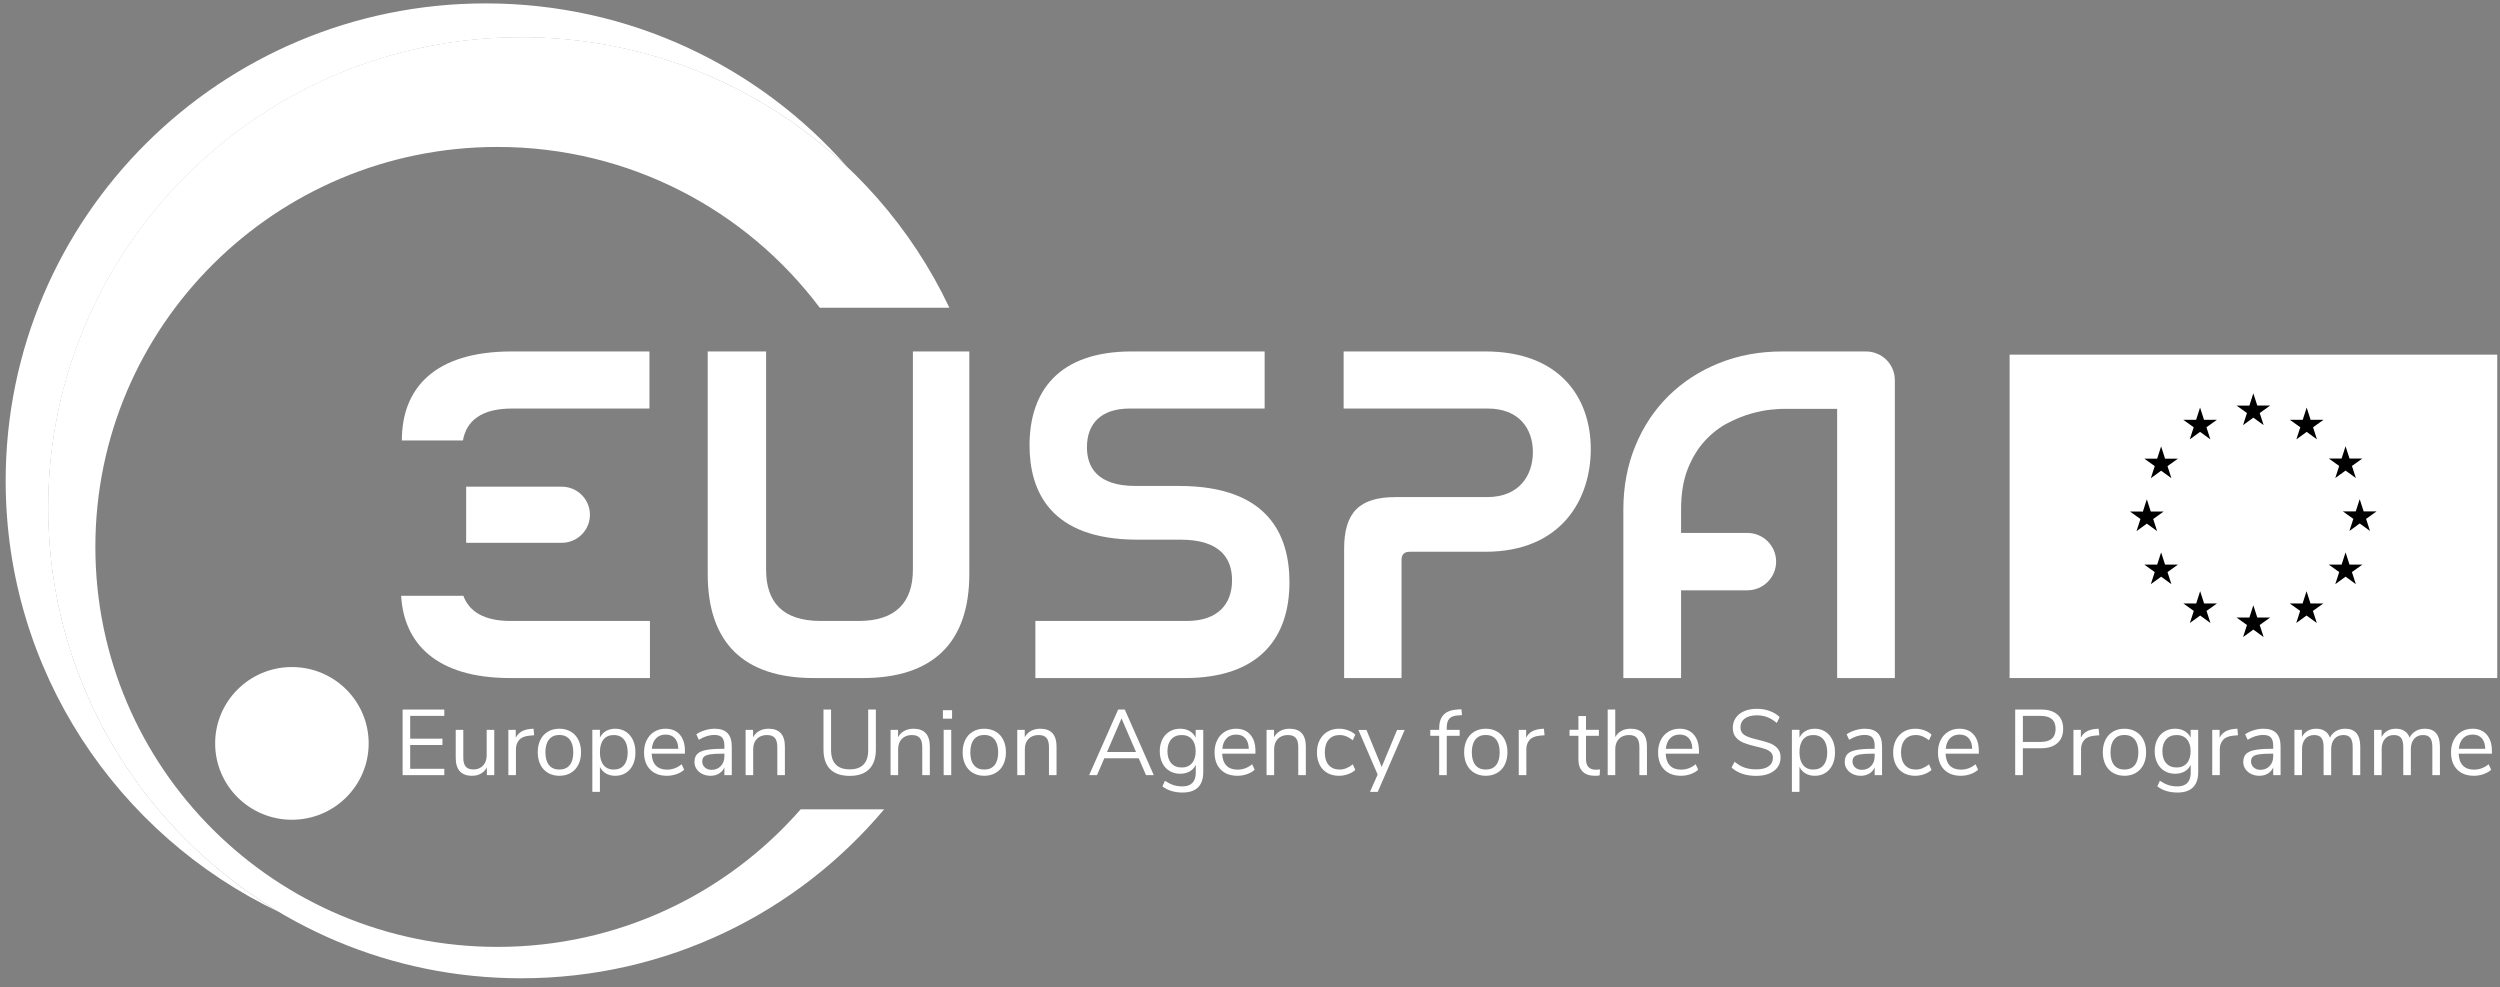 <svg width="818" height="323" viewBox="0 0 818 323" fill="none" xmlns="http://www.w3.org/2000/svg">
<rect x="0" y="0" width="818" height="323" fill="#808080" stroke="none"/>
<g clip-path="url(#clip0_1587_652)">
<mask id="mask0_1587_652" style="mask-type:luminance" maskUnits="userSpaceOnUse" x="0" y="0" width="818" height="323">
<path d="M818 0H0V323H818V0Z" fill="white"/>
</mask>
<g mask="url(#mask0_1587_652)">
<path d="M817.103 116.041H657.543V221.858H817.103V116.041Z" fill="white"/>
<path d="M733.924 139.099L737.289 136.654L740.662 139.099L739.374 135.145L742.797 132.701H738.581L737.289 128.697L736.001 132.707L731.793 132.701L735.205 135.145L733.924 139.099Z" fill="black"/>
<path d="M716.498 143.754L719.863 141.309L723.228 143.754L721.947 139.8L725.37 137.356H721.151L719.863 133.353L718.568 137.362L714.359 137.356L717.775 139.8L716.498 143.754Z" fill="black"/>
<path d="M707.117 146.062L705.826 150.071L701.617 150.068L705.033 152.512L703.755 156.462L707.117 154.018L710.482 156.462L709.202 152.512L712.624 150.068H708.405L707.117 146.062Z" fill="black"/>
<path d="M702.441 171.33L705.803 173.774L704.525 169.82L707.945 167.376H703.729L702.441 163.373L701.153 167.386L696.938 167.376L700.357 169.82L699.076 173.774L702.441 171.33Z" fill="black"/>
<path d="M708.405 184.741L707.121 180.734L705.829 184.744L701.617 184.741L705.033 187.185L703.752 191.139L707.121 188.688L710.482 191.139L709.205 187.185L712.621 184.741H708.405Z" fill="black"/>
<path d="M721.182 197.446L719.89 193.446L718.602 197.449L714.387 197.446L717.806 199.89L716.525 203.844L719.89 201.4L723.256 203.844L721.978 199.89L725.397 197.446H721.182Z" fill="black"/>
<path d="M738.581 202.052L737.293 198.046L736.005 202.055L731.793 202.052L735.208 204.497L733.931 208.45L737.297 206.006L740.662 208.45L739.377 204.497L742.8 202.052H738.581Z" fill="black"/>
<path d="M755.987 197.446L754.699 193.446L753.407 197.449L749.195 197.446L752.611 199.89L751.33 203.844L754.699 201.4L758.068 203.844L756.783 199.89L760.199 197.446H755.987Z" fill="black"/>
<path d="M768.76 184.741L767.468 180.734L766.177 184.744L761.965 184.741L765.388 187.185L764.103 191.139L767.468 188.688L770.837 191.139L769.549 187.185L772.972 184.741H768.76Z" fill="black"/>
<path d="M777.604 167.33H773.385L772.093 163.327L770.805 167.333L766.59 167.33L770.013 169.774L768.732 173.728L772.093 171.277L775.459 173.728L774.181 169.774L777.604 167.33Z" fill="black"/>
<path d="M764.103 156.413L767.465 153.968L770.838 156.413L769.553 152.459L772.972 150.021H768.76L767.465 146.015L766.174 150.024L761.969 150.021L765.384 152.459L764.103 156.413Z" fill="black"/>
<path d="M754.742 133.356L753.454 137.365L749.242 137.356L752.654 139.807L751.377 143.757L754.746 141.31L758.107 143.757L756.83 139.807L760.253 137.356H756.03L754.742 133.356Z" fill="black"/>
<path d="M120.628 243.241C120.628 257.037 109.385 268.224 95.513 268.224C81.644 268.224 70.398 257.037 70.398 243.241C70.398 229.445 81.644 218.258 95.513 218.258C109.388 218.258 120.628 229.442 120.628 243.241Z" fill="white"/>
<path d="M15.79 166.171C15.79 81.138 85.085 12.203 170.569 12.203C211.925 12.203 249.466 28.359 277.225 54.649C248.433 21.859 206.124 1.115 158.918 1.115C72.175 1.115 1.855 71.066 1.855 157.357C1.855 219.522 38.359 273.202 91.202 298.359C46.037 271.466 15.79 222.342 15.79 166.171Z" fill="white"/>
<path d="M162.767 309.825C90.109 309.825 31.204 251.232 31.204 178.952C31.204 106.674 90.109 48.081 162.767 48.081C205.928 48.081 244.233 68.756 268.224 100.692H310.641C285.911 48.382 232.482 12.156 170.526 12.156C85.045 12.156 15.746 81.092 15.746 166.125C15.746 251.158 85.045 320.093 170.526 320.093C218.251 320.093 260.912 298.589 289.295 264.804H261.986C237.88 292.374 202.387 309.825 162.767 309.825Z" fill="white"/>
<path d="M298.699 186.396C298.699 197.002 293.129 203.176 281.031 203.176H268.492C256.075 203.176 250.665 197.002 250.665 186.396V114.994H231.566V187.821C231.566 210.301 243.346 221.858 266.263 221.858H282.304C305.224 221.858 317.16 210.301 317.16 187.821V114.994H298.699V186.396Z" fill="white"/>
<path d="M385.78 159.006H371.562C358.991 159.006 355.647 152.832 355.647 146.341C355.647 138.899 359.945 133.675 369.654 133.675H413.79V114.994H370.289C346.418 114.994 336.867 127.976 336.867 145.707C336.867 160.59 343.552 176.579 372.197 176.579H386.258C399.468 176.579 403.127 182.911 403.127 189.877C403.127 197.635 398.513 203.176 388.328 203.176H338.778V221.858H387.689C412.197 221.858 421.909 208.559 421.909 190.511C421.912 175.153 415.067 159.006 385.78 159.006Z" fill="white"/>
<path d="M485.965 114.994H439.641V133.675H486.762C496.947 133.675 501.561 140.167 501.561 147.925C501.561 155.363 497.267 162.649 486.6 162.649H456.668C444.893 162.649 439.798 167.556 439.798 179.588V221.858H458.58V183.228C458.58 181.33 459.535 180.538 461.285 180.538H485.965C511.112 180.538 520.504 163.121 520.504 146.974C520.504 129.877 510.154 114.994 485.965 114.994Z" fill="white"/>
<path d="M619.267 120.774C618.783 119.619 618.105 118.606 617.233 117.74C616.361 116.873 615.346 116.199 614.184 115.718C613.021 115.236 611.787 114.994 610.481 114.994H583.229C575.723 114.994 568.802 116.271 562.463 118.824C556.12 121.377 550.627 124.939 545.97 129.514C541.324 134.088 537.693 139.555 535.082 145.909C532.466 152.267 531.16 159.226 531.16 166.786V221.86H550.046V193.151H571.709C576.925 193.151 581.148 188.946 581.148 183.759C581.148 178.572 576.925 174.371 571.709 174.371H550.046V166.786C550.046 161.537 550.771 157.071 552.245 153.388C553.723 149.701 555.61 146.633 557.889 144.176C560.16 141.722 562.657 139.794 565.365 138.399C568.074 137.002 570.643 135.968 573.086 135.294C575.533 134.62 577.686 134.197 579.548 134.03C581.413 133.859 582.648 133.775 583.229 133.775H601.114V221.86H619.992V124.458C619.992 123.156 619.752 121.929 619.267 120.774Z" fill="white"/>
<path d="M167.452 133.675H212.504V114.994H167.452C142.147 114.994 131.484 127.026 131.484 144.126H151.472C152.593 137.651 157.598 133.675 167.452 133.675Z" fill="white"/>
<path d="M151.616 194.949H131.254C132.156 210.447 142.662 221.858 166.974 221.858H212.66V203.176H166.974C158.526 203.176 153.502 200.155 151.616 194.949Z" fill="white"/>
<path d="M152.527 159.245V177.61H183.795C188.894 177.61 193.028 173.498 193.028 168.426C193.028 163.357 188.894 159.245 183.795 159.245H152.527Z" fill="white"/>
<path d="M131.734 253.624V232.166H145.378V234.234H134.213V241.695H144.769V243.763H134.213V251.552H145.378V253.624H131.734Z" fill="white"/>
<path d="M161.721 238.803V253.623H159.304V251.099C158.832 251.99 158.177 252.67 157.331 253.139C156.481 253.605 155.529 253.838 154.468 253.838C152.694 253.838 151.358 253.347 150.462 252.363C149.563 251.378 149.113 249.921 149.113 247.993V238.803H151.592V247.934C151.592 249.254 151.858 250.22 152.389 250.841C152.919 251.459 153.756 251.769 154.898 251.769C156.204 251.769 157.253 251.347 158.049 250.505C158.845 249.664 159.241 248.552 159.241 247.173V238.803H161.721Z" fill="white"/>
<path d="M174.781 240.567L173.158 240.719C171.631 240.862 170.523 241.337 169.839 242.151C169.155 242.962 168.815 243.965 168.815 245.164V253.624H166.336V238.803H168.752V241.39C169.589 239.663 171.231 238.701 173.679 238.495L174.566 238.437L174.781 240.567Z" fill="white"/>
<path d="M186.399 250.353C187.183 249.388 187.576 247.984 187.576 246.139C187.576 244.331 187.179 242.937 186.383 241.952C185.587 240.968 184.466 240.477 183.018 240.477C181.569 240.477 180.448 240.968 179.652 241.952C178.856 242.937 178.46 244.331 178.46 246.139C178.46 247.965 178.85 249.363 179.636 250.338C180.423 251.313 181.55 251.798 183.018 251.798C184.485 251.798 185.612 251.313 186.399 250.353ZM179.299 252.894C178.228 252.267 177.404 251.366 176.82 250.201C176.239 249.033 175.949 247.679 175.949 246.139C175.949 244.595 176.239 243.241 176.82 242.073C177.404 240.906 178.228 240.008 179.299 239.381C180.37 238.753 181.61 238.437 183.018 238.437C184.426 238.437 185.668 238.753 186.749 239.381C187.832 240.008 188.663 240.906 189.243 242.073C189.824 243.241 190.114 244.595 190.114 246.139C190.114 247.679 189.824 249.033 189.243 250.201C188.663 251.366 187.832 252.267 186.749 252.894C185.668 253.524 184.426 253.838 183.018 253.838C181.61 253.838 180.37 253.521 179.299 252.894Z" fill="white"/>
<path d="M204.187 250.335C204.984 249.363 205.38 247.98 205.38 246.195C205.38 244.412 204.984 243.015 204.187 242.011C203.391 241.008 202.27 240.505 200.822 240.505C199.373 240.505 198.255 240.993 197.472 241.968C196.685 242.94 196.292 244.331 196.292 246.136C196.292 247.94 196.685 249.335 197.472 250.322C198.255 251.304 199.373 251.798 200.822 251.798C202.27 251.798 203.394 251.31 204.187 250.335ZM204.768 239.409C205.767 240.058 206.541 240.968 207.094 242.132C207.644 243.3 207.918 244.654 207.918 246.195C207.918 247.738 207.644 249.083 207.094 250.229C206.541 251.375 205.773 252.263 204.784 252.894C203.794 253.524 202.636 253.838 201.312 253.838C200.147 253.838 199.133 253.583 198.265 253.074C197.4 252.568 196.741 251.847 196.292 250.913V259.102H193.812V238.8H196.292V241.359C196.741 240.424 197.4 239.704 198.265 239.197C199.133 238.688 200.147 238.437 201.312 238.437C202.617 238.437 203.769 238.763 204.768 239.409Z" fill="white"/>
<path d="M214.665 241.57C213.882 242.381 213.416 243.53 213.276 245.008H221.933C221.893 243.508 221.515 242.356 220.8 241.555C220.088 240.753 219.089 240.353 217.803 240.353C216.498 240.356 215.452 240.76 214.665 241.57ZM224.107 246.592H213.213C213.295 248.316 213.763 249.621 214.621 250.502C215.477 251.388 216.691 251.826 218.262 251.826C219.995 251.826 221.587 251.238 223.036 250.062L223.86 251.856C223.207 252.465 222.374 252.95 221.353 253.304C220.332 253.658 219.292 253.835 218.231 253.835C215.905 253.835 214.075 253.158 212.739 251.798C211.402 250.437 210.734 248.561 210.734 246.167C210.734 244.642 211.031 243.3 211.621 242.132C212.214 240.965 213.045 240.058 214.115 239.409C215.186 238.76 216.407 238.437 217.772 238.437C219.751 238.437 221.299 239.08 222.424 240.368C223.544 241.657 224.107 243.428 224.107 245.679V246.592Z" fill="white"/>
<path d="M235.841 250.658C236.628 249.835 237.022 248.776 237.022 247.478V246.596H236.469C234.674 246.596 233.306 246.67 232.37 246.822C231.43 246.974 230.765 247.229 230.365 247.583C229.969 247.94 229.769 248.462 229.769 249.152C229.769 249.943 230.059 250.596 230.64 251.114C231.224 251.63 231.951 251.891 232.829 251.891C234.053 251.891 235.058 251.481 235.841 250.658ZM238.046 239.884C238.973 240.847 239.438 242.313 239.438 244.282V253.624H237.022V251.099C236.635 251.972 236.041 252.646 235.245 253.124C234.452 253.599 233.531 253.838 232.492 253.838C231.533 253.838 230.649 253.646 229.844 253.26C229.038 252.875 228.402 252.335 227.933 251.645C227.462 250.959 227.23 250.195 227.23 249.363C227.23 248.248 227.515 247.381 228.086 246.76C228.657 246.142 229.594 245.698 230.902 245.424C232.207 245.148 234.021 245.011 236.347 245.011H237.022V244.008C237.022 242.769 236.766 241.871 236.254 241.313C235.745 240.757 234.92 240.477 233.778 240.477C232.064 240.477 230.359 241.005 228.667 242.061L227.839 240.263C228.617 239.716 229.55 239.275 230.64 238.94C231.733 238.604 232.788 238.437 233.806 238.437C235.704 238.433 237.119 238.921 238.046 239.884Z" fill="white"/>
<path d="M256.816 244.309V253.624H254.337V244.462C254.337 243.083 254.068 242.08 253.525 241.449C252.985 240.822 252.123 240.505 250.94 240.505C249.575 240.505 248.482 240.921 247.668 241.753C246.85 242.586 246.444 243.713 246.444 245.133V253.624H243.965V238.803H246.413V241.235C246.903 240.322 247.583 239.629 248.461 239.151C249.338 238.676 250.34 238.437 251.461 238.437C255.03 238.437 256.816 240.396 256.816 244.309Z" fill="white"/>
<path d="M271.622 251.676C270.174 250.217 269.449 248.064 269.449 245.226V232.166H271.928V245.437C271.928 247.527 272.444 249.099 273.474 250.155C274.504 251.21 276.018 251.735 278.016 251.735C280.015 251.735 281.526 251.21 282.547 250.155C283.564 249.099 284.073 247.527 284.073 245.437V232.166H286.583V245.226C286.583 248.043 285.856 250.189 284.395 251.661C282.937 253.133 280.811 253.866 278.016 253.866C275.2 253.866 273.071 253.136 271.622 251.676Z" fill="white"/>
<path d="M304.241 244.309V253.624H301.762V244.462C301.762 243.083 301.494 242.08 300.95 241.449C300.41 240.822 299.549 240.505 298.365 240.505C297.001 240.505 295.908 240.921 295.093 241.753C294.275 242.586 293.869 243.713 293.869 245.133V253.624H291.391V238.803H293.838V241.235C294.328 240.322 295.009 239.629 295.886 239.151C296.764 238.676 297.766 238.437 298.887 238.437C302.455 238.437 304.241 240.396 304.241 244.309Z" fill="white"/>
<path d="M308.766 253.623H311.245V238.8H308.766V253.623ZM308.52 235.147H311.517V232.38H308.52V235.147Z" fill="white"/>
<path d="M325.426 250.353C326.21 249.388 326.603 247.984 326.603 246.139C326.603 244.331 326.207 242.937 325.411 241.952C324.615 240.968 323.494 240.477 322.045 240.477C320.596 240.477 319.476 240.968 318.679 241.952C317.883 242.937 317.487 244.331 317.487 246.139C317.487 247.965 317.877 249.363 318.664 250.338C319.45 251.313 320.578 251.798 322.045 251.798C323.512 251.798 324.639 251.313 325.426 250.353ZM318.326 252.894C317.255 252.267 316.431 251.366 315.848 250.201C315.267 249.033 314.977 247.679 314.977 246.139C314.977 244.595 315.267 243.241 315.848 242.073C316.431 240.906 317.255 240.008 318.326 239.381C319.397 238.753 320.637 238.437 322.045 238.437C323.453 238.437 324.696 238.753 325.776 239.381C326.859 240.008 327.69 240.906 328.27 242.073C328.851 243.241 329.142 244.595 329.142 246.139C329.142 247.679 328.851 249.033 328.27 250.201C327.69 251.366 326.859 252.267 325.776 252.894C324.696 253.524 323.453 253.838 322.045 253.838C320.637 253.838 319.397 253.521 318.326 252.894Z" fill="white"/>
<path d="M345.699 244.309V253.624H343.219V244.462C343.219 243.083 342.951 242.08 342.408 241.449C341.868 240.822 341.006 240.505 339.823 240.505C338.458 240.505 337.365 240.921 336.551 241.753C335.733 242.586 335.327 243.713 335.327 245.133V253.624H332.848V238.803H335.296V241.235C335.786 240.322 336.469 239.629 337.343 239.151C338.221 238.676 339.223 238.437 340.344 238.437C343.913 238.437 345.699 240.396 345.699 244.309Z" fill="white"/>
<path d="M362.215 246.046H371.701L366.958 235.058L362.215 246.046ZM374.977 253.624L372.587 248.114H361.329L358.943 253.624H356.371L365.857 232.166H368.027L377.513 253.624H374.977Z" fill="white"/>
<path d="M390.003 249.711C390.817 248.769 391.226 247.465 391.226 245.8C391.226 244.157 390.825 242.862 390.017 241.918C389.214 240.977 388.087 240.502 386.638 240.502C385.188 240.502 384.051 240.977 383.226 241.918C382.401 242.862 381.988 244.157 381.988 245.8C381.988 247.465 382.401 248.769 383.226 249.711C384.051 250.655 385.188 251.127 386.638 251.127C388.066 251.127 389.189 250.658 390.003 249.711ZM393.705 238.803V252.621C393.705 254.832 393.135 256.503 391.991 257.627C390.85 258.754 389.156 259.317 386.91 259.317C384.302 259.317 382.11 258.649 380.338 257.307L381.163 255.481C382.16 256.13 383.1 256.596 383.976 256.882C384.851 257.164 385.83 257.307 386.91 257.307C388.342 257.307 389.422 256.928 390.157 256.164C390.893 255.407 391.259 254.295 391.259 252.835V250.217C390.832 251.17 390.172 251.9 389.285 252.406C388.399 252.916 387.352 253.167 386.146 253.167C384.844 253.167 383.685 252.863 382.677 252.254C381.669 251.645 380.879 250.785 380.32 249.67C379.76 248.552 379.477 247.263 379.477 245.803C379.477 244.344 379.76 243.055 380.32 241.937C380.879 240.822 381.669 239.959 382.677 239.35C383.685 238.741 384.844 238.437 386.146 238.437C387.33 238.437 388.36 238.691 389.239 239.197C390.114 239.707 390.778 240.424 391.226 241.359V238.803H393.705Z" fill="white"/>
<path d="M401.335 241.57C400.553 242.381 400.086 243.53 399.946 245.008H408.604C408.564 243.508 408.184 242.356 407.47 241.555C406.759 240.753 405.758 240.353 404.474 240.353C403.168 240.356 402.121 240.76 401.335 241.57ZM410.778 246.592H399.885C399.964 248.316 400.434 249.621 401.292 250.502C402.146 251.388 403.362 251.826 404.933 251.826C406.666 251.826 408.256 251.238 409.705 250.062L410.53 251.856C409.877 252.465 409.045 252.95 408.022 253.304C407.003 253.658 405.963 253.835 404.901 253.835C402.576 253.835 400.746 253.158 399.408 251.798C398.074 250.437 397.406 248.561 397.406 246.167C397.406 244.642 397.7 243.3 398.292 242.132C398.884 240.965 399.717 240.058 400.786 239.409C401.859 238.76 403.078 238.437 404.442 238.437C406.422 238.437 407.969 239.08 409.095 240.368C410.214 241.657 410.778 243.428 410.778 245.679V246.592Z" fill="white"/>
<path d="M427.269 244.309V253.624H424.79V244.462C424.79 243.083 424.521 242.08 423.979 241.449C423.441 240.822 422.576 240.505 421.396 240.505C420.029 240.505 418.935 240.921 418.12 241.753C417.302 242.586 416.897 243.713 416.897 245.133V253.624H414.418V238.803H416.865V241.235C417.356 240.322 418.034 239.629 418.913 239.151C419.789 238.676 420.793 238.437 421.913 238.437C425.486 238.437 427.269 240.396 427.269 244.309Z" fill="white"/>
<path d="M434.275 252.894C433.192 252.267 432.359 251.378 431.782 250.232C431.197 249.086 430.906 247.741 430.906 246.198C430.906 244.657 431.208 243.3 431.81 242.136C432.413 240.968 433.26 240.061 434.35 239.409C435.441 238.763 436.722 238.437 438.189 238.437C439.187 238.437 440.17 238.613 441.128 238.968C442.089 239.325 442.864 239.797 443.452 240.384L442.627 242.21C441.217 241.073 439.789 240.505 438.344 240.505C436.815 240.505 435.621 241.005 434.763 241.999C433.906 242.993 433.479 244.393 433.479 246.198C433.479 247.984 433.906 249.363 434.763 250.338C435.621 251.313 436.815 251.798 438.344 251.798C439.789 251.798 441.217 251.232 442.627 250.092L443.452 251.919C442.821 252.509 442.025 252.975 441.067 253.319C440.105 253.664 439.119 253.838 438.1 253.838C436.632 253.835 435.359 253.521 434.275 252.894Z" fill="white"/>
<path d="M457.129 238.831H459.609L450.797 259.102H448.257L450.765 253.44L444.465 238.831H447.095L452.082 250.946L457.129 238.831Z" fill="white"/>
<path d="M473.377 238.803H477.6V240.75H473.377V253.623H470.898V240.75H467.988V238.803H470.898V238.315C470.898 236.346 471.393 234.855 472.383 233.84C473.373 232.827 474.895 232.259 476.958 232.138L478.181 232.076L478.364 233.995L476.958 234.085C475.709 234.166 474.801 234.517 474.234 235.135C473.664 235.753 473.377 236.7 473.377 237.983V238.803Z" fill="white"/>
<path d="M489.517 250.353C490.3 249.387 490.694 247.983 490.694 246.139C490.694 244.331 490.296 242.936 489.503 241.952C488.71 240.967 487.584 240.477 486.134 240.477C484.688 240.477 483.565 240.967 482.769 241.952C481.972 242.936 481.578 244.331 481.578 246.139C481.578 247.965 481.969 249.362 482.755 250.338C483.54 251.313 484.667 251.797 486.134 251.797C487.602 251.797 488.732 251.313 489.517 250.353ZM482.417 252.894C481.348 252.266 480.523 251.365 479.938 250.201C479.357 249.033 479.066 247.679 479.066 246.139C479.066 244.595 479.357 243.241 479.938 242.073C480.523 240.905 481.348 240.008 482.417 239.38C483.49 238.753 484.728 238.436 486.134 238.436C487.544 238.436 488.789 238.753 489.865 239.38C490.949 240.008 491.781 240.905 492.366 242.073C492.944 243.241 493.234 244.595 493.234 246.139C493.234 247.679 492.944 249.033 492.366 250.201C491.781 251.365 490.949 252.266 489.865 252.894C488.789 253.524 487.544 253.837 486.134 253.837C484.728 253.837 483.49 253.521 482.417 252.894Z" fill="white"/>
<path d="M505.383 240.567L503.758 240.719C502.229 240.862 501.124 241.337 500.439 242.151C499.757 242.961 499.417 243.964 499.417 245.163V253.623H496.938V238.802H499.352V241.39C500.192 239.663 501.831 238.7 504.282 238.495L505.168 238.436L505.383 240.567Z" fill="white"/>
<path d="M523.525 251.766L523.399 253.713C522.933 253.794 522.423 253.837 521.871 253.837C520.073 253.837 518.724 253.369 517.817 252.434C516.912 251.502 516.457 250.204 516.457 248.539V240.747H513.551V238.8H516.457V234.296H518.936V238.8H523.155V240.747H518.936V248.356C518.936 250.689 520.016 251.856 522.179 251.856C522.624 251.856 523.076 251.825 523.525 251.766Z" fill="white"/>
<path d="M538.886 244.309V253.623H536.407V244.461C536.407 243.082 536.138 242.079 535.6 241.449C535.058 240.821 534.194 240.504 533.013 240.504C531.646 240.504 530.552 240.921 529.738 241.753C528.92 242.586 528.514 243.713 528.514 245.132V253.623H526.035V232.166H528.514V241.175C529.006 240.281 529.684 239.604 530.548 239.135C531.413 238.669 532.411 238.436 533.533 238.436C537.103 238.436 538.886 240.396 538.886 244.309Z" fill="white"/>
<path d="M546.456 241.57C545.674 242.381 545.211 243.529 545.067 245.008H553.725C553.685 243.508 553.308 242.355 552.594 241.554C551.881 240.753 550.883 240.352 549.595 240.352C548.289 240.355 547.245 240.759 546.456 241.57ZM555.899 246.592H545.006C545.089 248.316 545.555 249.62 546.413 250.502C547.27 251.387 548.483 251.825 550.054 251.825C551.787 251.825 553.38 251.238 554.826 250.061L555.651 251.856C554.998 252.465 554.166 252.949 553.143 253.303C552.124 253.657 551.084 253.835 550.026 253.835C547.701 253.835 545.868 253.157 544.529 251.797C543.195 250.437 542.527 248.561 542.527 246.166C542.527 244.641 542.822 243.3 543.417 242.132C544.005 240.964 544.841 240.057 545.907 239.408C546.98 238.759 548.2 238.436 549.563 238.436C551.543 238.436 553.097 239.079 554.216 240.368C555.335 241.657 555.899 243.427 555.899 245.679V246.592Z" fill="white"/>
<path d="M566.574 251.157L567.554 249.241C568.616 250.136 569.699 250.772 570.815 251.157C571.923 251.542 573.215 251.735 574.682 251.735C576.415 251.735 577.75 251.403 578.69 250.732C579.63 250.061 580.1 249.12 580.1 247.899C580.1 247.191 579.874 246.611 579.425 246.166C578.973 245.719 578.385 245.362 577.649 245.101C576.918 244.837 575.927 244.564 574.682 244.278C573.007 243.893 571.636 243.486 570.567 243.061C569.495 242.635 568.63 242.026 567.966 241.234C567.306 240.446 566.969 239.408 566.969 238.129C566.969 236.914 567.292 235.833 567.934 234.889C568.58 233.945 569.495 233.215 570.689 232.697C571.88 232.181 573.265 231.923 574.837 231.923C576.326 231.923 577.718 232.156 579.013 232.622C580.304 233.088 581.402 233.759 582.299 234.632L581.352 236.548C580.329 235.675 579.296 235.041 578.249 234.647C577.194 234.25 576.06 234.051 574.837 234.051C573.161 234.051 571.852 234.402 570.905 235.104C569.954 235.803 569.48 236.781 569.48 238.038C569.48 239.116 569.9 239.927 570.736 240.474C571.572 241.023 572.838 241.489 574.528 241.874C576.387 242.321 577.843 242.731 578.902 243.107C579.964 243.483 580.85 244.045 581.549 244.797C582.253 245.548 582.608 246.552 582.608 247.809C582.608 249.027 582.288 250.092 581.643 251.005C580.997 251.918 580.078 252.623 578.877 253.12C577.671 253.617 576.265 253.865 574.65 253.865C571.285 253.865 568.594 252.965 566.574 251.157Z" fill="white"/>
<path d="M596.681 250.334C597.477 249.362 597.872 247.98 597.872 246.194C597.872 244.412 597.477 243.014 596.681 242.011C595.888 241.007 594.761 240.504 593.315 240.504C591.87 240.504 590.75 240.992 589.968 241.967C589.182 242.939 588.788 244.331 588.788 246.135C588.788 247.94 589.182 249.334 589.968 250.322C590.75 251.303 591.87 251.797 593.315 251.797C594.761 251.797 595.888 251.309 596.681 250.334ZM597.265 239.408C598.263 240.057 599.038 240.967 599.587 242.132C600.139 243.3 600.415 244.654 600.415 246.194C600.415 247.738 600.139 249.082 599.587 250.229C599.038 251.375 598.266 252.263 597.28 252.894C596.29 253.524 595.131 253.837 593.807 253.837C592.644 253.837 591.629 253.583 590.761 253.074C589.896 252.567 589.236 251.847 588.788 250.912V259.102H586.309V238.8H588.788V241.358C589.236 240.424 589.896 239.703 590.761 239.197C591.629 238.688 592.644 238.436 593.807 238.436C595.109 238.436 596.265 238.762 597.265 239.408Z" fill="white"/>
<path d="M612.212 250.657C612.997 249.834 613.389 248.775 613.389 247.477V246.595H612.84C611.046 246.595 609.675 246.669 608.739 246.821C607.802 246.974 607.132 247.228 606.733 247.583C606.335 247.94 606.138 248.462 606.138 249.151C606.138 249.943 606.428 250.595 607.01 251.114C607.591 251.63 608.319 251.89 609.198 251.89C610.421 251.89 611.426 251.48 612.212 250.657ZM614.415 239.883C615.34 240.846 615.807 242.312 615.807 244.281V253.623H613.389V251.098C612.997 251.971 612.409 252.645 611.613 253.123C610.82 253.598 609.898 253.837 608.861 253.837C607.899 253.837 607.017 253.645 606.213 253.26C605.406 252.875 604.771 252.334 604.301 251.645C603.834 250.958 603.598 250.195 603.598 249.362C603.598 248.247 603.881 247.381 604.455 246.759C605.026 246.141 605.966 245.697 607.271 245.424C608.574 245.148 610.389 245.011 612.714 245.011H613.389V244.008C613.389 242.769 613.134 241.871 612.621 241.312C612.111 240.756 611.29 240.477 610.145 240.477C608.43 240.477 606.726 241.005 605.036 242.06L604.211 240.262C604.986 239.715 605.919 239.275 607.01 238.939C608.1 238.604 609.155 238.436 610.174 238.436C612.072 238.433 613.485 238.921 614.415 239.883Z" fill="white"/>
<path d="M622.811 252.894C621.727 252.266 620.902 251.378 620.321 250.232C619.736 249.086 619.445 247.741 619.445 246.197C619.445 244.657 619.747 243.3 620.349 242.135C620.952 240.967 621.799 240.06 622.89 239.408C623.98 238.762 625.261 238.436 626.728 238.436C627.726 238.436 628.705 238.613 629.663 238.967C630.628 239.324 631.4 239.796 631.992 240.383L631.166 242.209C629.756 241.073 628.328 240.504 626.883 240.504C625.354 240.504 624.156 241.005 623.302 241.998C622.445 242.992 622.014 244.393 622.014 246.197C622.014 247.983 622.445 249.362 623.302 250.338C624.156 251.313 625.354 251.797 626.883 251.797C628.328 251.797 629.756 251.232 631.166 250.092L631.992 251.918C631.36 252.508 630.564 252.974 629.606 253.319C628.644 253.664 627.658 253.837 626.635 253.837C625.168 253.835 623.894 253.521 622.811 252.894Z" fill="white"/>
<path d="M638.034 241.57C637.248 242.381 636.789 243.529 636.645 245.008H645.302C645.259 243.508 644.883 242.355 644.172 241.554C643.455 240.753 642.457 240.352 641.169 240.352C639.867 240.355 638.819 240.759 638.034 241.57ZM647.473 246.592H636.581C636.667 248.316 637.13 249.62 637.991 250.502C638.845 251.387 640.061 251.825 641.629 251.825C643.361 251.825 644.954 251.238 646.404 250.061L647.229 251.856C646.576 252.465 645.74 252.949 644.721 253.303C643.699 253.657 642.658 253.835 641.6 253.835C639.275 253.835 637.442 253.157 636.107 251.797C634.769 250.437 634.102 248.561 634.102 246.166C634.102 244.641 634.399 243.3 634.991 242.132C635.583 240.964 636.416 240.057 637.485 239.408C638.554 238.759 639.774 238.436 641.141 238.436C643.117 238.436 644.671 239.079 645.79 240.368C646.913 241.657 647.473 243.427 647.473 245.679V246.592Z" fill="white"/>
<path d="M667.666 242.757C670.952 242.757 672.595 241.328 672.595 238.468C672.595 235.647 670.952 234.234 667.666 234.234H661.886V242.757H667.666ZM659.371 232.163H667.906C670.174 232.163 671.932 232.709 673.187 233.809C674.443 234.902 675.071 236.455 675.071 238.464C675.071 240.474 674.436 242.036 673.173 243.151C671.907 244.266 670.152 244.825 667.906 244.825H661.882V253.621H659.371V232.163Z" fill="white"/>
<path d="M686.883 240.567L685.258 240.719C683.733 240.862 682.624 241.337 681.939 242.151C681.257 242.961 680.917 243.964 680.917 245.163V253.623H678.438V238.802H680.856V241.39C681.688 239.663 683.331 238.7 685.778 238.495L686.668 238.436L686.883 240.567Z" fill="white"/>
<path d="M698.494 250.353C699.276 249.387 699.67 247.983 699.67 246.139C699.67 244.331 699.272 242.936 698.479 241.952C697.683 240.967 696.556 240.477 695.11 240.477C693.665 240.477 692.542 240.967 691.745 241.952C690.949 242.936 690.554 244.331 690.554 246.139C690.554 247.965 690.945 249.362 691.731 250.338C692.517 251.313 693.643 251.797 695.11 251.797C696.578 251.797 697.708 251.313 698.494 250.353ZM691.39 252.894C690.321 252.266 689.492 251.365 688.911 250.201C688.33 249.033 688.039 247.679 688.039 246.139C688.039 244.595 688.33 243.241 688.911 242.073C689.492 240.905 690.321 240.008 691.39 239.38C692.463 238.753 693.701 238.436 695.11 238.436C696.513 238.436 697.758 238.753 698.838 239.38C699.922 240.008 700.754 240.905 701.335 242.073C701.916 243.241 702.207 244.595 702.207 246.139C702.207 247.679 701.916 249.033 701.335 250.201C700.754 251.365 699.922 252.266 698.838 252.894C697.758 253.524 696.513 253.837 695.11 253.837C693.701 253.835 692.463 253.521 691.39 252.894Z" fill="white"/>
<path d="M715.55 249.71C716.364 248.769 716.773 247.465 716.773 245.8C716.773 244.157 716.371 242.862 715.568 241.918C714.761 240.977 713.634 240.501 712.185 240.501C710.735 240.501 709.601 240.977 708.776 241.918C707.947 242.862 707.531 244.157 707.531 245.8C707.531 247.465 707.951 248.769 708.776 249.71C709.601 250.654 710.735 251.126 712.185 251.126C713.609 251.126 714.735 250.657 715.55 249.71ZM719.252 238.802V252.62C719.252 254.832 718.678 256.502 717.537 257.627C716.397 258.754 714.703 259.316 712.457 259.316C709.842 259.316 707.653 258.648 705.881 257.307L706.71 255.48C707.707 256.13 708.647 256.595 709.522 256.881C710.394 257.164 711.381 257.307 712.457 257.307C713.882 257.307 714.969 256.928 715.7 256.164C716.432 255.406 716.806 254.294 716.806 252.834V250.216C716.375 251.17 715.715 251.899 714.832 252.406C713.943 252.915 712.899 253.167 711.693 253.167C710.387 253.167 709.228 252.862 708.224 252.254C707.216 251.645 706.426 250.785 705.867 249.67C705.307 248.552 705.023 247.263 705.023 245.803C705.023 244.343 705.303 243.054 705.867 241.936C706.426 240.821 707.216 239.958 708.224 239.349C709.228 238.74 710.387 238.436 711.693 238.436C712.877 238.436 713.907 238.691 714.782 239.197C715.657 239.706 716.321 240.424 716.77 241.358V238.802H719.252Z" fill="white"/>
<path d="M732.285 240.567L730.664 240.719C729.132 240.862 728.027 241.337 727.345 242.151C726.66 242.961 726.319 243.964 726.319 245.163V253.623H723.84V238.802H726.258V241.39C727.094 239.663 728.733 238.7 731.184 238.495L732.074 238.436L732.285 240.567Z" fill="white"/>
<path d="M742.614 250.657C743.4 249.834 743.794 248.775 743.794 247.477V246.595H743.242C741.448 246.595 740.074 246.669 739.141 246.821C738.205 246.974 737.534 247.228 737.135 247.583C736.737 247.94 736.54 248.462 736.54 249.151C736.54 249.943 736.834 250.595 737.412 251.114C737.996 251.63 738.721 251.89 739.597 251.89C740.82 251.89 741.825 251.48 742.614 250.657ZM744.813 239.883C745.746 240.846 746.205 242.312 746.205 244.281V253.623H743.794V251.098C743.403 251.971 742.811 252.645 742.018 253.123C741.225 253.598 740.307 253.837 739.263 253.837C738.301 253.837 737.422 253.645 736.615 253.26C735.811 252.875 735.173 252.334 734.703 251.645C734.236 250.958 733.996 250.195 733.996 249.362C733.996 248.247 734.283 247.381 734.854 246.759C735.424 246.141 736.364 245.697 737.666 245.424C738.976 245.148 740.788 245.011 743.116 245.011H743.791V244.008C743.791 242.769 743.532 241.871 743.026 241.312C742.517 240.756 741.685 240.477 740.547 240.477C738.832 240.477 737.125 241.005 735.431 242.06L734.61 240.262C735.381 239.715 736.317 239.275 737.404 238.939C738.495 238.604 739.553 238.436 740.576 238.436C742.474 238.433 743.887 238.921 744.813 239.883Z" fill="white"/>
<path d="M772.275 244.309V253.623H769.796V244.433C769.796 243.073 769.556 242.079 769.082 241.449C768.602 240.821 767.83 240.504 766.772 240.504C765.523 240.504 764.544 240.921 763.833 241.753C763.119 242.586 762.761 243.722 762.761 245.163V253.623H760.282V244.433C760.282 243.051 760.038 242.051 759.55 241.433C759.062 240.815 758.287 240.504 757.225 240.504C755.98 240.504 755 240.921 754.287 241.753C753.576 242.586 753.217 243.722 753.217 245.163V253.623H750.738V238.802H753.189V241.144C753.637 240.275 754.261 239.604 755.054 239.135C755.851 238.669 756.766 238.436 757.81 238.436C760.113 238.436 761.634 239.408 762.37 241.358C762.797 240.445 763.45 239.731 764.325 239.213C765.204 238.694 766.205 238.436 767.324 238.436C770.625 238.436 772.275 240.396 772.275 244.309Z" fill="white"/>
<path d="M798.342 244.309V253.623H795.863V244.433C795.863 243.073 795.622 242.079 795.145 241.449C794.668 240.821 793.897 240.504 792.838 240.504C791.593 240.504 790.614 240.921 789.9 241.753C789.189 242.586 788.831 243.722 788.831 245.163V253.623H786.352V244.433C786.352 243.051 786.108 242.051 785.616 241.433C785.128 240.815 784.357 240.504 783.291 240.504C782.05 240.504 781.067 240.921 780.356 241.753C779.643 242.586 779.284 243.722 779.284 245.163V253.623H776.805V238.802H779.255V241.144C779.704 240.275 780.328 239.604 781.124 239.135C781.917 238.669 782.836 238.436 783.88 238.436C786.183 238.436 787.704 239.408 788.436 241.358C788.863 240.445 789.516 239.731 790.395 239.213C791.27 238.694 792.271 238.436 793.391 238.436C796.691 238.436 798.342 240.396 798.342 244.309Z" fill="white"/>
<path d="M805.916 241.57C805.13 242.381 804.667 243.529 804.524 245.008H813.181C813.138 243.508 812.761 242.355 812.051 241.554C811.337 240.753 810.336 240.352 809.052 240.352C807.746 240.355 806.702 240.759 805.916 241.57ZM815.352 246.592H804.463C804.542 248.316 805.015 249.62 805.866 250.502C806.727 251.387 807.936 251.825 809.507 251.825C811.24 251.825 812.833 251.238 814.286 250.061L815.108 251.856C814.455 252.465 813.619 252.949 812.6 253.303C811.577 253.657 810.54 253.835 809.478 253.835C807.154 253.835 805.32 253.157 803.986 251.797C802.644 250.437 801.977 248.561 801.977 246.166C801.977 244.641 802.278 243.3 802.866 242.132C803.458 240.964 804.291 240.057 805.36 239.408C806.429 238.759 807.649 238.436 809.019 238.436C810.996 238.436 812.546 239.079 813.665 240.368C814.788 241.657 815.348 243.427 815.348 245.679L815.352 246.592Z" fill="white"/>
</g>
</g>
<defs>
<clipPath id="clip0_1587_652">
<rect width="818" height="323" fill="white"/>
</clipPath>
</defs>
</svg>
